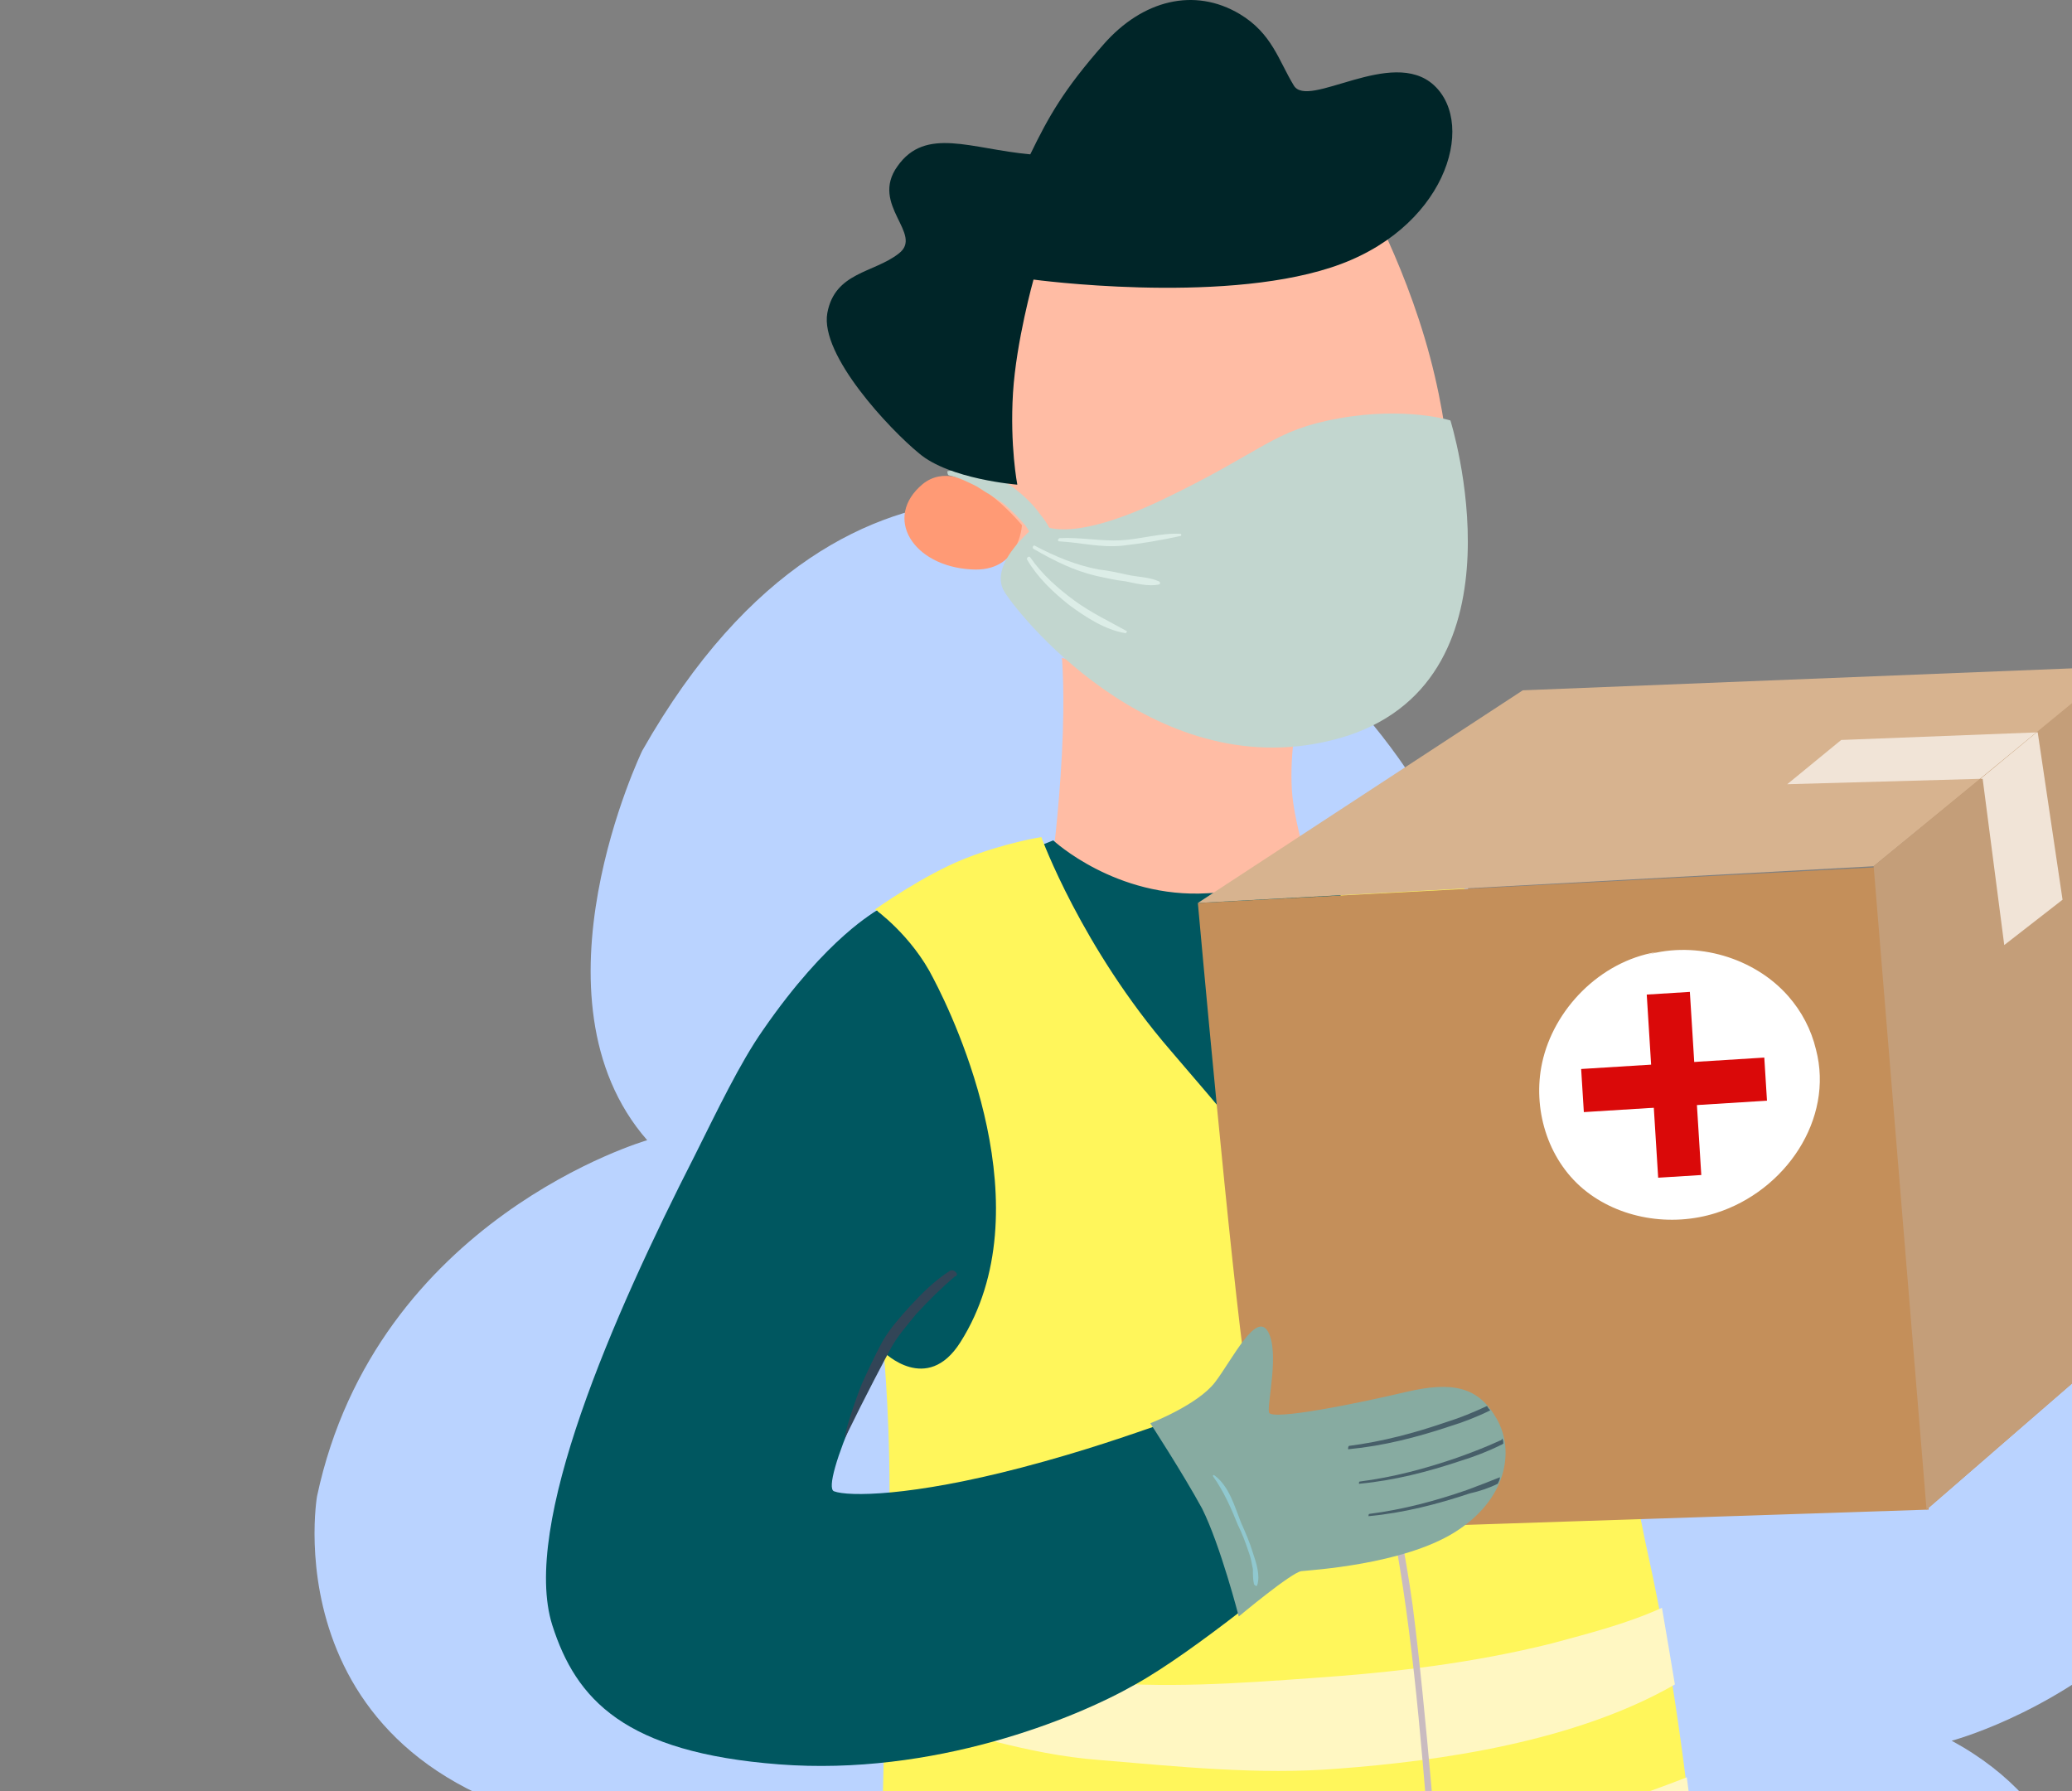 <svg xmlns="http://www.w3.org/2000/svg" width="59" height="51" viewBox="0 0 59 51" fill="none"><rect x="0" y="0" width="59" height="51" fill="#808080" stroke="none"/><path d="M17.995 52.227C17.995 52.227 12.796 63.343 23.852 66.28C23.852 66.28 29.499 68.98 36.107 62.344C36.107 62.344 42.054 67.221 44.474 67.064C44.474 67.064 55.536 71.338 58.056 61.782C58.056 61.782 62.405 53.282 55.574 49.568C55.574 49.568 66.295 46.75 64.378 35.082C64.378 35.082 63.541 26.925 50.49 27.064C50.49 27.064 44.101 28.715 42.512 30.132C42.512 30.132 43.834 21.888 32.448 15.094C32.448 15.094 24.323 10.734 18.288 21.376C18.288 21.376 14.89 28.421 18.429 32.468C18.429 32.468 10.714 34.686 9.027 42.609C9.027 42.609 7.561 51.102 17.997 52.237" fill="#BAD3FF"></path><path d="M38.567 4.965C38.567 4.965 39.95 7.27 40.718 10.159C41.487 13.049 41.333 15.262 41.333 15.262C41.333 15.262 31.067 17.383 29.93 17.26C28.792 17.137 28.208 14.739 27.993 12.987C27.747 11.205 28.024 8.008 28.147 7.27C28.27 6.471 38.567 4.965 38.567 4.965Z" fill="#FFBCA4"></path><path d="M29.099 14.954C29.099 14.954 27.409 12.864 26.271 13.786C25.134 14.739 25.995 16.122 27.655 16.214C29.038 16.306 29.099 14.954 29.099 14.954Z" fill="#FF9A75"></path><path d="M30.238 18.734C30.238 18.734 30.33 19.718 30.238 21.47C30.145 23.222 29.961 24.575 29.961 24.575C29.961 24.575 32.02 26.265 33.988 26.142C35.955 26.05 37.492 25.435 37.492 25.435C37.492 25.435 36.846 23.56 36.785 22.484C36.723 21.378 36.938 20.456 36.938 20.456L30.238 18.734Z" fill="#FFBCA4"></path><path d="M27.038 13.54C27.315 13.602 27.561 13.725 27.806 13.848C27.96 13.94 28.083 14.032 28.206 14.094C28.329 14.186 28.452 14.248 28.575 14.34C28.79 14.524 29.005 14.739 29.19 14.954C29.282 15.077 29.343 15.2 29.405 15.323C29.436 15.354 29.436 15.415 29.466 15.477C29.497 15.538 29.497 15.569 29.528 15.631C29.558 15.661 29.62 15.723 29.62 15.723C29.774 15.846 29.958 15.784 30.02 15.631C30.05 15.6 30.05 15.569 30.05 15.508C30.05 15.446 30.05 15.385 30.02 15.323C29.989 15.231 29.958 15.17 29.897 15.077C29.835 14.924 29.743 14.801 29.62 14.647C29.405 14.34 29.128 14.094 28.852 13.879C28.298 13.479 27.622 13.295 26.977 13.418C26.977 13.448 26.977 13.54 27.038 13.54Z" fill="#C2D6CF"></path><path d="M41.301 11.973C41.301 11.973 40.041 11.573 38.135 11.911C36.229 12.249 36.014 12.833 33.125 14.217C30.235 15.6 29.59 14.893 29.59 14.893C29.59 14.893 28.084 16.03 28.606 16.86C29.129 17.69 33.186 22.608 38.381 20.948C43.575 19.227 41.301 11.973 41.301 11.973Z" fill="#C2D6CF"></path><path d="M29.248 15.938C29.556 16.461 29.986 16.861 30.447 17.23C30.908 17.568 31.462 17.936 32.045 18.029C32.076 18.029 32.107 17.967 32.076 17.967C31.584 17.691 31.062 17.445 30.601 17.107C30.14 16.768 29.679 16.369 29.341 15.877C29.31 15.816 29.218 15.877 29.248 15.938Z" fill="#DCEDE7"></path><path d="M29.433 15.631C30.017 15.969 30.57 16.245 31.215 16.399C31.492 16.46 31.769 16.522 32.045 16.553C32.353 16.614 32.691 16.706 32.998 16.645C33.029 16.645 33.06 16.584 32.998 16.553C32.721 16.43 32.383 16.43 32.107 16.368C31.83 16.307 31.553 16.245 31.277 16.215C30.631 16.092 30.047 15.846 29.463 15.538C29.433 15.508 29.371 15.6 29.433 15.631Z" fill="#DCEDE7"></path><path d="M30.171 15.416C30.755 15.447 31.339 15.6 31.954 15.539C32.507 15.477 33.06 15.385 33.614 15.262C33.645 15.262 33.645 15.201 33.614 15.201C33.06 15.17 32.476 15.354 31.923 15.385C31.339 15.416 30.755 15.293 30.171 15.324C30.11 15.354 30.11 15.416 30.171 15.416Z" fill="#DCEDE7"></path><path d="M28.968 13.801C28.968 13.801 28.753 12.694 28.845 11.188C28.937 9.713 29.429 7.961 29.429 7.961C29.429 7.961 34.654 8.668 37.882 7.623C41.14 6.578 42.062 3.565 40.833 2.428C39.634 1.322 37.236 3.135 36.837 2.428C36.407 1.721 36.222 0.953 35.3 0.399C34.009 -0.369 32.534 -0 31.427 1.26C30.29 2.551 29.859 3.32 29.337 4.395C27.646 4.242 26.355 3.596 25.556 4.733C24.757 5.84 26.325 6.67 25.587 7.223C24.88 7.776 23.773 7.746 23.558 8.914C23.343 10.113 25.341 12.233 26.171 12.91C27.032 13.647 28.968 13.801 28.968 13.801Z" fill="#002528"></path><path d="M29.99 23.93C29.99 23.93 31.773 25.59 34.385 25.436C36.998 25.313 37.398 24.299 37.398 24.299C37.398 24.299 39.057 23.899 40.748 28.264C42.469 32.659 40.072 36.594 40.072 36.594C40.072 36.594 37.613 38.376 35.492 36.471C33.371 34.565 30.758 28.602 30.082 26.819C29.406 25.036 28.914 24.36 28.914 24.36L29.99 23.93Z" fill="#005760"></path><path d="M25.868 25.559C25.868 25.559 28.881 30.077 29.096 34.319C29.311 38.561 28.696 38.622 27.528 38.991C26.36 39.36 24.823 39.483 23.502 35.395C22.211 31.276 23.747 27.218 24.362 26.45C24.977 25.712 25.868 25.559 25.868 25.559Z" fill="#005760"></path><path d="M29.652 23.837C29.652 23.837 30.789 26.972 33.34 29.923C36.229 33.273 38.289 35.886 38.289 35.886C38.289 35.886 38.996 31.583 38.596 27.003C38.443 25.404 37.213 23.898 37.213 23.898C37.213 23.898 40.594 23.991 41.178 24.667C44.959 28.878 45.666 38.591 46.957 44.4C48.248 50.241 48.74 58.232 48.74 58.232C48.74 58.232 42.654 60.292 37.152 60.507C31.68 60.722 24.949 59.4 24.949 59.4C24.949 59.4 25.256 45.999 25.318 43.386C25.379 40.773 25.164 38.499 25.164 38.499C25.164 38.499 26.393 39.728 27.346 38.222C29.744 34.441 27.223 29.093 26.578 27.863C25.963 26.634 24.918 25.896 24.918 25.896C24.918 25.896 26.301 24.913 27.469 24.452C28.637 23.991 29.652 23.837 29.652 23.837Z" fill="#FFF65B"></path><path d="M31.309 50.117C33.522 50.302 35.858 50.547 38.102 50.363C40.992 50.148 44.864 49.595 47.692 47.966C47.569 47.228 47.447 46.49 47.324 45.783C46.309 46.244 45.203 46.521 44.188 46.797C41.975 47.351 39.67 47.627 37.395 47.781C35.274 47.935 33.092 48.089 30.971 47.873C29.035 47.689 27.221 47.043 25.315 46.582C25.285 47.259 25.285 47.996 25.254 48.795C27.252 49.257 29.219 49.964 31.309 50.117Z" fill="#FFF7C2"></path><path d="M48.032 50.609C47.171 50.947 46.126 51.316 44.927 51.685C42.591 52.361 40.286 52.976 37.888 53.13C35.522 53.284 32.97 53.253 30.604 52.945C28.729 52.73 26.946 52.239 25.163 51.593C25.132 52.331 25.132 53.068 25.102 53.775C26.884 54.421 28.729 54.913 30.634 55.158C33.001 55.435 35.614 55.374 38.011 55.22C40.44 55.066 42.653 54.636 44.989 53.868C45.573 53.683 47.017 53.161 48.278 52.638C48.216 52.023 48.124 51.316 48.032 50.609Z" fill="#FFF7C2"></path><path d="M38.32 35.917C38.751 37.362 38.843 38.868 39.089 40.343C39.365 41.972 39.703 43.571 39.949 45.2C40.441 48.489 40.626 51.839 40.933 55.159C41.087 56.819 41.333 58.509 41.148 60.169C41.148 60.292 41.333 60.292 41.333 60.169C41.517 58.694 41.271 57.187 41.117 55.712C40.964 54.052 40.902 52.392 40.749 50.763C40.595 49.073 40.441 47.413 40.226 45.722C40.011 44.155 39.673 42.587 39.365 41.019C38.996 39.298 38.843 37.546 38.351 35.855C38.382 35.855 38.32 35.886 38.32 35.917Z" fill="#C9BBC0"></path><path d="M24.978 25.928C24.978 25.928 23.564 26.665 21.72 29.34C21.074 30.262 20.428 31.614 19.783 32.905C17.447 37.485 14.834 43.448 15.726 46.276C16.402 48.397 17.785 49.903 22.181 50.241C26.576 50.579 30.603 48.95 32.324 47.967C34.045 47.014 36.904 44.616 36.904 44.616C36.904 44.616 35.336 40.497 34.783 40.221C34.23 39.944 32.724 40.836 29.096 41.788C25.931 42.618 24.148 42.618 23.748 42.465C23.349 42.311 24.916 38.622 26.207 36.993C27.498 35.334 27.99 34.719 27.99 34.719C27.99 34.719 27.867 31.983 26.976 30.139C26.084 28.294 24.978 25.928 24.978 25.928Z" fill="#005760"></path><path d="M27.036 36.195C26.606 36.471 26.237 36.84 25.899 37.209C25.622 37.516 25.346 37.824 25.131 38.193C24.915 38.592 24.731 38.992 24.547 39.391C24.454 39.607 24.055 40.713 24.055 40.959C24.7 39.637 25.161 38.777 25.376 38.377C25.561 38.039 25.837 37.732 26.083 37.424C26.422 37.055 26.79 36.687 27.19 36.348C27.344 36.318 27.159 36.102 27.036 36.195Z" fill="#324557"></path><path d="M34.109 25.713C34.109 25.713 35.062 36.348 35.493 39.206C35.892 42.096 36.261 43.602 36.261 43.602L54.919 42.987L53.413 24.698L34.109 25.713Z" fill="#C48F5A"></path><path d="M53.352 24.667L60.267 18.98C60.267 18.98 61.22 25.22 61.712 28.571C62.204 31.921 62.727 36.163 62.727 36.163L54.858 42.987L53.352 24.667Z" fill="#C48F5A"></path><path d="M34.109 25.712L43.361 19.657L60.298 18.98L53.351 24.667L34.109 25.712Z" fill="#D7B38F"></path><path d="M57.991 20.855L52.428 21.071L50.891 22.331L56.393 22.177L57.991 20.855Z" fill="#F1E4D7"></path><path d="M53.352 24.667L60.267 18.98C60.267 18.98 61.22 25.22 61.712 28.571C62.204 31.921 62.727 36.163 62.727 36.163L54.858 42.987L53.352 24.667Z" fill="#C49E79"></path><path d="M56.456 22.177L57.071 26.911L58.731 25.62L58.024 20.855H57.993L56.395 22.177H56.456Z" fill="#F1E4D7"></path><path d="M47.167 27.11C45.553 27.382 44.239 28.743 43.911 30.267C43.637 31.546 44.047 32.989 45.087 33.86C46.1 34.703 47.578 34.948 48.864 34.54C50.835 33.914 52.23 31.873 51.71 29.886C51.574 29.315 51.3 28.797 50.917 28.362C49.959 27.273 48.317 26.784 46.894 27.192" fill="white"></path><path d="M35.274 46.03C35.274 46.03 36.781 44.77 37.057 44.739C37.334 44.708 39.947 44.554 41.422 43.632C42.897 42.71 43.143 41.327 42.621 40.405C42.098 39.483 41.361 39.329 40.039 39.636C38.748 39.944 36.197 40.466 36.135 40.22C36.074 39.974 36.442 38.499 36.104 37.915C35.766 37.331 35.09 38.714 34.598 39.36C34.106 40.005 32.754 40.528 32.754 40.528C32.754 40.528 33.676 41.942 34.229 42.956C34.752 44.001 35.274 46.03 35.274 46.03Z" fill="#87ABA1"></path><path d="M35.799 45.139C35.892 44.862 35.769 44.494 35.676 44.217C35.584 43.91 35.461 43.633 35.338 43.356C35.154 42.895 35 42.311 34.57 42.004C34.539 42.004 34.539 42.004 34.539 42.035C34.846 42.465 35.062 42.957 35.246 43.418C35.369 43.664 35.461 43.91 35.553 44.186C35.615 44.34 35.646 44.524 35.676 44.678C35.676 44.832 35.676 44.986 35.707 45.108C35.738 45.17 35.799 45.17 35.799 45.139Z" fill="#90C8CF"></path><g opacity="0.75"><path d="M38.41 41.266C39.393 41.173 40.346 40.928 41.268 40.62C41.668 40.497 42.068 40.343 42.436 40.159C42.406 40.128 42.375 40.098 42.344 40.036C41.945 40.221 41.576 40.374 41.176 40.497C40.285 40.805 39.363 41.05 38.41 41.173C38.379 41.204 38.379 41.296 38.41 41.266Z" fill="#324557"></path><path d="M42.714 41.02C42.315 41.204 41.915 41.358 41.485 41.511C40.593 41.819 39.671 42.065 38.718 42.188C38.688 42.188 38.688 42.28 38.718 42.249C39.702 42.157 40.655 41.911 41.577 41.603C41.977 41.48 42.376 41.327 42.745 41.142C42.776 41.142 42.776 41.112 42.806 41.112C42.806 41.05 42.806 41.02 42.776 40.958C42.776 40.989 42.745 41.02 42.714 41.02Z" fill="#324557"></path><path d="M42.65 42.249C42.68 42.187 42.711 42.126 42.711 42.065C42.404 42.187 42.096 42.31 41.758 42.433C40.867 42.741 39.945 42.987 38.992 43.109C38.961 43.109 38.961 43.202 38.992 43.171C39.975 43.079 40.928 42.833 41.85 42.526C42.127 42.464 42.404 42.372 42.65 42.249Z" fill="#324557"></path></g><rect x="46.891" y="28.321" width="1.23" height="5.225" transform="rotate(-3.569 46.891 28.321)" fill="#DA0909"></rect><rect x="50.238" y="30.115" width="1.23" height="5.225" transform="rotate(86.431 50.238 30.115)" fill="#DA0909"></rect></svg>